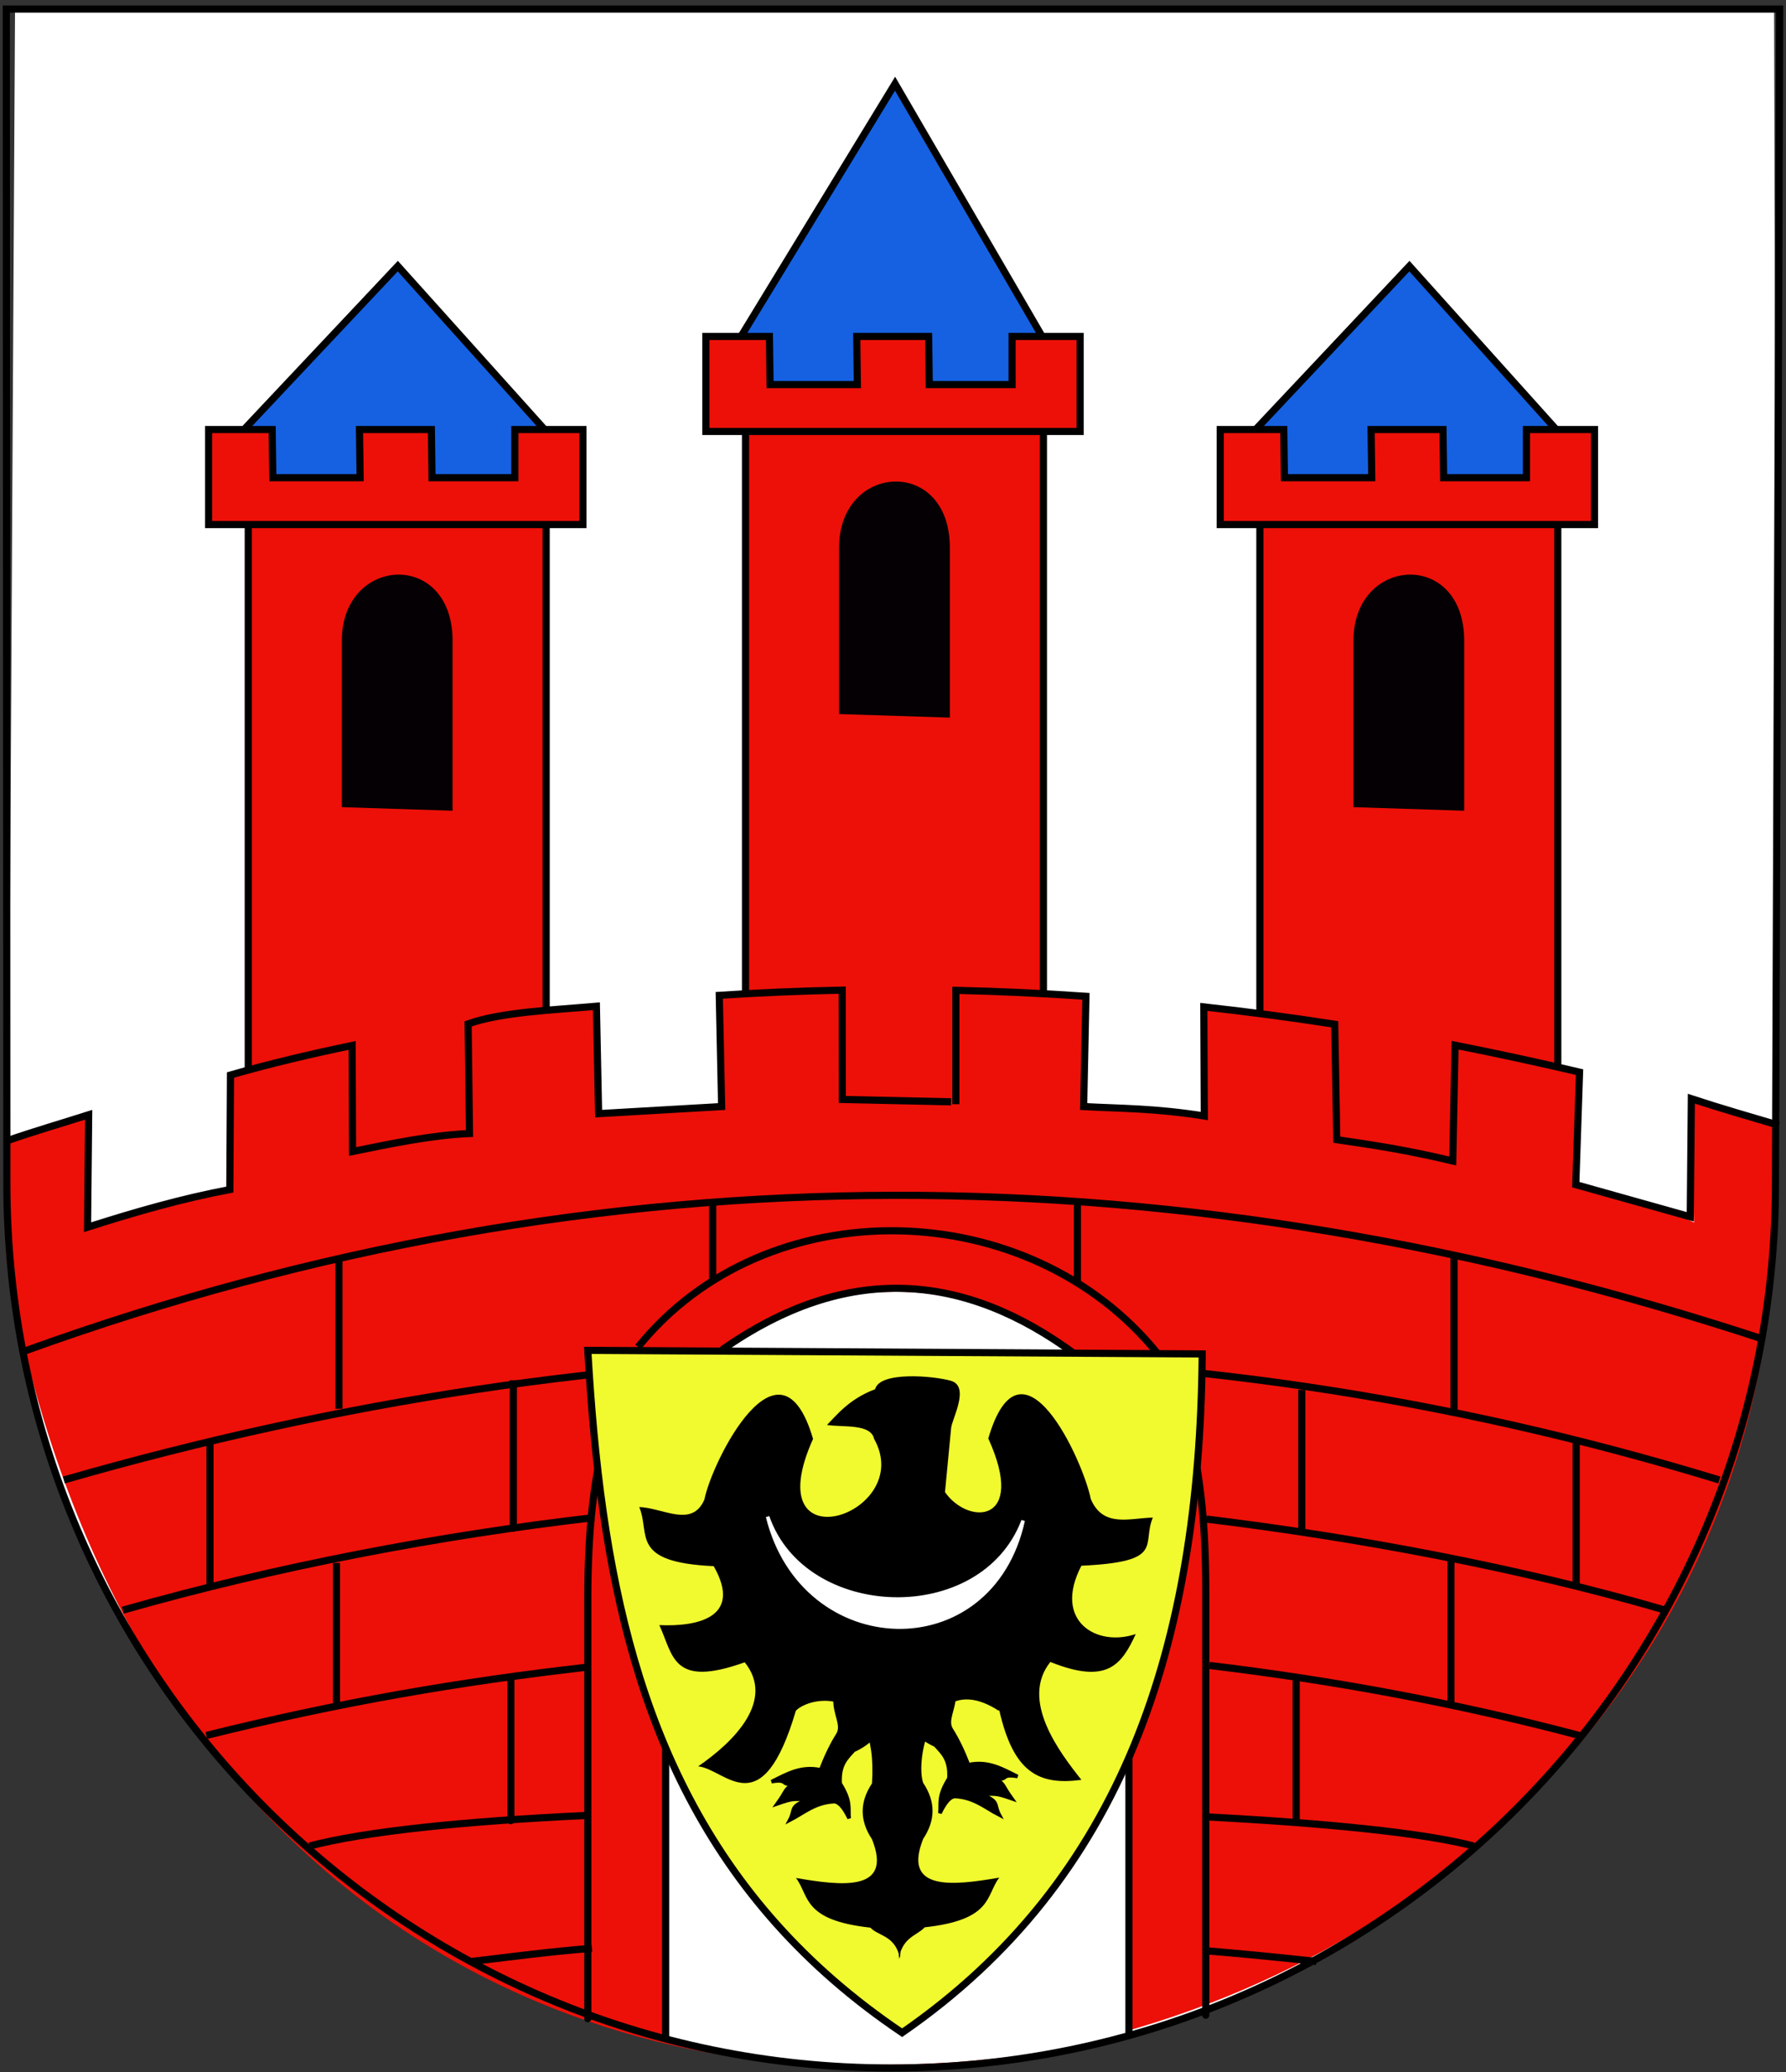 <?xml version="1.0" encoding="UTF-8" standalone="no"?>
<!-- Created with Inkscape (http://www.inkscape.org/) -->
<svg
   xmlns:dc="http://purl.org/dc/elements/1.1/"
   xmlns:cc="http://web.resource.org/cc/"
   xmlns:rdf="http://www.w3.org/1999/02/22-rdf-syntax-ns#"
   xmlns:svg="http://www.w3.org/2000/svg"
   xmlns="http://www.w3.org/2000/svg"
   xmlns:sodipodi="http://inkscape.sourceforge.net/DTD/sodipodi-0.dtd"
   xmlns:inkscape="http://www.inkscape.org/namespaces/inkscape"
   id="svg2"
   sodipodi:version="0.32"
   inkscape:version="0.43"
   width="500"
   height="580"
   version="1.0"
   sodipodi:docbase="D:\olek\Pulpit\svg"
   sodipodi:docname="POL_boleslawiec_COA.svg"
   inkscape:export-filename="D:\olek\Pulpit\svg\POL_boleslawiec_COA.png"
   inkscape:export-xdpi="87.080002"
   inkscape:export-ydpi="87.080002">
  <rect width="100%" height="100%" fill="#333333" stroke="none"/>
  <defs
     id="defs5" />
  <sodipodi:namedview
     inkscape:window-height="708"
     inkscape:window-width="1024"
     inkscape:pageshadow="2"
     inkscape:pageopacity="0.0"
     borderopacity="1.0"
     bordercolor="#666666"
     pagecolor="#ffffff"
     id="base"
     borderlayer="top"
     inkscape:zoom="0.5"
     inkscape:cx="106.51245"
     inkscape:cy="305.08081"
     inkscape:window-x="-4"
     inkscape:window-y="-4"
     inkscape:current-layer="layer2"
     showguides="true"
     inkscape:guide-bbox="true" />
  <g
     inkscape:groupmode="layer"
     id="layer1"
     inkscape:label="s"
     style="display:inline" />
  <g
     inkscape:groupmode="layer"
     id="layer5"
     inkscape:label="g"
     style="display:inline">
    <path
       style="color:#000000;fill:#ffffff;fill-opacity:1;fill-rule:evenodd;stroke:none;stroke-width:2;stroke-linecap:butt;stroke-linejoin:miter;marker:none;marker-start:none;marker-mid:none;marker-end:none;stroke-miterlimit:4;stroke-dasharray:none;stroke-dashoffset:0;stroke-opacity:1;visibility:visible;display:inline;overflow:visible"
       d="M 497.493,331.316 C 497.493,467.95 386.564,578.879 249.93,578.879 C 113.295,578.879 2.366,467.95 2.366,331.316 L 4.207,2.53 L 4.207,2.53 L 496.682,2.53 L 497.493,331.316 z "
       id="path10311"
       sodipodi:nodetypes="csscccc" />
  </g>
  <g
     inkscape:groupmode="layer"
     id="layer3"
     inkscape:label="d"
     style="display:inline">
    <g
       style="display:inline"
       id="g9591"
       transform="translate(139.208,-26.121)">
      <rect
         y="146.119"
         x="69.501"
         height="201.571"
         width="83.401"
         id="rect9593"
         style="opacity:1;color:#000000;fill:#ed1008;fill-opacity:1;fill-rule:evenodd;stroke:#000000;stroke-width:2;stroke-linecap:butt;stroke-linejoin:miter;marker:none;marker-start:none;marker-mid:none;marker-end:none;stroke-miterlimit:4;stroke-dasharray:none;stroke-dashoffset:0;stroke-opacity:1;visibility:visible;display:inline;overflow:visible" />
      <path
         id="path9595"
         d="M 111.366,49.551 L 68.098,120.523 L 74.49,140.19 L 146.275,140.19 L 152.667,120.523 L 111.366,49.551 z "
         style="opacity:1;color:#000000;fill:#1661e1;fill-opacity:1;fill-rule:evenodd;stroke:#000000;stroke-width:2;stroke-linecap:butt;stroke-linejoin:miter;marker:none;marker-start:none;marker-mid:none;marker-end:none;stroke-miterlimit:4;stroke-dasharray:none;stroke-dashoffset:0;stroke-opacity:1;visibility:visible;display:inline;overflow:visible"
         sodipodi:nodetypes="cccccc" />
      <path
         sodipodi:nodetypes="ccccccccccccc"
         id="path9597"
         d="M 58.406,120.298 L 58.406,146.895 L 163.178,146.895 L 163.178,120.298 L 144.129,120.298 L 144.129,133.776 L 120.946,133.776 L 120.766,120.298 L 100.639,120.298 L 100.818,133.776 L 76.377,133.776 L 76.198,120.298 L 58.406,120.298 z "
         style="opacity:1;color:#000000;fill:#ed1008;fill-opacity:1;fill-rule:evenodd;stroke:#000000;stroke-width:2;stroke-linecap:butt;stroke-linejoin:miter;marker:none;marker-start:none;marker-mid:none;marker-end:none;stroke-miterlimit:4;stroke-dasharray:none;stroke-dashoffset:0;stroke-opacity:1;visibility:visible;display:inline;overflow:visible" />
      <path
         sodipodi:nodetypes="ccccc"
         id="path9599"
         d="M 95.701,179 C 96.035,155.756 126.368,154.027 126.701,179 L 126.701,227 L 95.701,226 L 95.701,179 z "
         style="color:#000000;fill:#040003;fill-opacity:1;fill-rule:evenodd;stroke:none;stroke-width:2;stroke-linecap:butt;stroke-linejoin:miter;marker:none;marker-start:none;marker-mid:none;marker-end:none;stroke-miterlimit:4;stroke-dashoffset:0;stroke-opacity:1;visibility:visible;display:inline;overflow:visible" />
    </g>
    <g
       id="g9575"
       transform="translate(0,-6.0305e-2)">
      <rect
         y="146.119"
         x="69.501"
         height="181.571"
         width="83.401"
         id="rect8683"
         style="opacity:1;color:#000000;fill:#ed1008;fill-opacity:1;fill-rule:evenodd;stroke:#000000;stroke-width:2;stroke-linecap:butt;stroke-linejoin:miter;marker:none;marker-start:none;marker-mid:none;marker-end:none;stroke-miterlimit:4;stroke-dasharray:none;stroke-dashoffset:0;stroke-opacity:1;visibility:visible;display:inline;overflow:visible" />
      <path
         id="path9565"
         d="M 111.366,74.551 L 68.098,120.523 L 74.49,140.19 L 146.275,140.19 L 152.667,120.523 L 111.366,74.551 z "
         style="opacity:1;color:#000000;fill:#1661e1;fill-opacity:1;fill-rule:evenodd;stroke:#000000;stroke-width:2;stroke-linecap:butt;stroke-linejoin:miter;marker:none;marker-start:none;marker-mid:none;marker-end:none;stroke-miterlimit:4;stroke-dasharray:none;stroke-dashoffset:0;stroke-opacity:1;visibility:visible;display:inline;overflow:visible" />
      <path
         sodipodi:nodetypes="ccccccccccccc"
         id="path9558"
         d="M 58.406,120.298 L 58.406,146.895 L 163.178,146.895 L 163.178,120.298 L 144.129,120.298 L 144.129,133.776 L 120.946,133.776 L 120.766,120.298 L 100.639,120.298 L 100.818,133.776 L 76.377,133.776 L 76.198,120.298 L 58.406,120.298 z "
         style="opacity:1;color:#000000;fill:#ed1008;fill-opacity:1;fill-rule:evenodd;stroke:#000000;stroke-width:2;stroke-linecap:butt;stroke-linejoin:miter;marker:none;marker-start:none;marker-mid:none;marker-end:none;stroke-miterlimit:4;stroke-dasharray:none;stroke-dashoffset:0;stroke-opacity:1;visibility:visible;display:inline;overflow:visible" />
      <path
         sodipodi:nodetypes="ccccc"
         id="rect9562"
         d="M 95.701,179 C 96.035,155.756 126.368,154.027 126.701,179 L 126.701,227 L 95.701,226 L 95.701,179 z "
         style="color:#000000;fill:#040003;fill-opacity:1;fill-rule:evenodd;stroke:none;stroke-width:2;stroke-linecap:butt;stroke-linejoin:miter;marker:none;marker-start:none;marker-mid:none;marker-end:none;stroke-miterlimit:4;stroke-dashoffset:0;stroke-opacity:1;visibility:visible;display:inline;overflow:visible" />
    </g>
    <g
       style="display:inline"
       id="g9581"
       transform="translate(283.208,-6.0305e-2)">
      <rect
         y="146.119"
         x="69.501"
         height="181.571"
         width="83.401"
         id="rect9583"
         style="opacity:1;color:#000000;fill:#ed1008;fill-opacity:1;fill-rule:evenodd;stroke:#000000;stroke-width:2;stroke-linecap:butt;stroke-linejoin:miter;marker:none;marker-start:none;marker-mid:none;marker-end:none;stroke-miterlimit:4;stroke-dasharray:none;stroke-dashoffset:0;stroke-opacity:1;visibility:visible;display:inline;overflow:visible" />
      <path
         id="path9585"
         d="M 111.366,74.551 L 68.098,120.523 L 74.49,140.19 L 146.275,140.19 L 152.667,120.523 L 111.366,74.551 z "
         style="opacity:1;color:#000000;fill:#1661e1;fill-opacity:1;fill-rule:evenodd;stroke:#000000;stroke-width:2;stroke-linecap:butt;stroke-linejoin:miter;marker:none;marker-start:none;marker-mid:none;marker-end:none;stroke-miterlimit:4;stroke-dasharray:none;stroke-dashoffset:0;stroke-opacity:1;visibility:visible;display:inline;overflow:visible" />
      <path
         sodipodi:nodetypes="ccccccccccccc"
         id="path9587"
         d="M 58.406,120.298 L 58.406,146.895 L 163.178,146.895 L 163.178,120.298 L 144.129,120.298 L 144.129,133.776 L 120.946,133.776 L 120.766,120.298 L 100.639,120.298 L 100.818,133.776 L 76.377,133.776 L 76.198,120.298 L 58.406,120.298 z "
         style="opacity:1;color:#000000;fill:#ed1008;fill-opacity:1;fill-rule:evenodd;stroke:#000000;stroke-width:2;stroke-linecap:butt;stroke-linejoin:miter;marker:none;marker-start:none;marker-mid:none;marker-end:none;stroke-miterlimit:4;stroke-dasharray:none;stroke-dashoffset:0;stroke-opacity:1;visibility:visible;display:inline;overflow:visible" />
      <path
         sodipodi:nodetypes="ccccc"
         id="path9589"
         d="M 95.701,179 C 96.035,155.756 126.368,154.027 126.701,179 L 126.701,227 L 95.701,226 L 95.701,179 z "
         style="color:#000000;fill:#040003;fill-opacity:1;fill-rule:evenodd;stroke:none;stroke-width:2;stroke-linecap:butt;stroke-linejoin:miter;marker:none;marker-start:none;marker-mid:none;marker-end:none;stroke-miterlimit:4;stroke-dashoffset:0;stroke-opacity:1;visibility:visible;display:inline;overflow:visible" />
    </g>
    <path
       style="opacity:1;color:#000000;fill:#ed1008;fill-opacity:1;fill-rule:evenodd;stroke:none;stroke-width:2;stroke-linecap:butt;stroke-linejoin:miter;marker:none;marker-start:none;marker-mid:none;marker-end:none;stroke-miterlimit:4;stroke-dasharray:none;stroke-dashoffset:0;stroke-opacity:1;visibility:visible;display:inline;overflow:visible"
       d="M 266.277,308.424 L 235.807,307.762 L 235.778,277.165 C 224.306,277.386 212.835,277.868 201.363,278.618 L 202.026,309.749 L 167.582,311.736 L 166.965,281.671 C 154.483,282.762 140.314,283.306 131.051,286.608 L 131.44,317.297 C 120.525,317.79 109.61,320.132 98.695,322.334 L 98.581,292.641 C 87.1,295.042 75.62,297.728 64.526,300.922 L 64.342,332.989 C 51.064,335.478 37.786,339.285 24.508,343.531 L 24.82,312.051 C 17.88,314.258 9.364,316.749 2.424,319.175 C 0.401,338.842 0.637,358.508 6.949,378.175 C 80.839,678.461 456.92,611.313 494,375 L 498,315 C 489.802,312.559 481.604,310.228 473.504,307.555 L 474.264,342.206 C 461.824,335.873 452.002,334.776 441.145,331.608 L 442.205,300.114 C 430.586,297.379 418.966,294.875 407.355,292.568 L 406.701,324.984 C 393.6,321.856 383.892,320.424 374.244,319.023 L 373.662,286.713 C 361.446,284.82 349.231,283.196 337.016,281.849 L 337.151,312.399 C 323.238,310.189 314.028,310.331 303.37,309.749 L 304.013,278.887 C 291.876,278.049 279.74,277.491 267.603,277.218 L 267.601,309.087"
       id="path4256"
       sodipodi:nodetypes="ccccscscccccscccccccccccccccccccc" />
    <path
       style="fill:#ffffff;fill-opacity:1;fill-rule:evenodd;stroke:none;stroke-width:1px;stroke-linecap:butt;stroke-linejoin:miter;stroke-opacity:1"
       d="M 185.948,570.651 L 186.987,417.945 C 183.14,341.447 326.015,341.044 314.242,427.813 L 316.32,569.612 C 274.153,579.639 230.882,581.38 185.948,570.651 z "
       id="path7808"
       sodipodi:nodetypes="ccccc" />
  </g>
  <g
     inkscape:groupmode="layer"
     id="layer4"
     inkscape:label="f"
     style="display:inline">
    <path
       style="opacity:1;color:#000000;fill:none;fill-opacity:1;fill-rule:evenodd;stroke:#000000;stroke-width:2;stroke-linecap:butt;stroke-linejoin:miter;marker:none;marker-start:none;marker-mid:none;marker-end:none;stroke-miterlimit:4;stroke-dasharray:none;stroke-dashoffset:0;stroke-opacity:1;visibility:visible;display:inline;overflow:visible"
       d="M 266.277,308.424 L 235.807,307.762 L 235.778,277.165 C 224.306,277.386 212.835,277.868 201.363,278.618 L 202.026,309.749 L 167.582,311.736 L 166.965,281.671 C 154.483,282.762 140.314,283.306 131.051,286.608 L 131.44,317.297 C 120.525,317.79 109.61,320.132 98.695,322.334 L 98.581,292.641 C 87.1,295.042 75.62,297.728 64.526,300.922 L 64.342,332.989 C 51.064,335.478 37.786,339.285 24.508,343.531 L 24.82,312.051 C 17.88,314.258 9.364,316.749 2.424,319.175 M 6.949,378.175 C 168.95,319.585 332,321.609 494,375 M 498,315 C 489.802,312.559 481.604,310.228 473.504,307.555 L 473.197,340.606 L 441.145,331.608 L 442.205,300.114 C 430.586,297.379 418.966,294.875 407.355,292.568 L 406.701,324.984 C 393.6,321.856 383.892,320.424 374.244,319.023 L 373.662,286.713 C 361.446,284.82 349.231,283.196 337.016,281.849 L 337.151,312.399 C 323.238,310.189 314.028,310.331 303.37,309.749 L 304.013,278.887 C 291.876,278.049 279.74,277.491 267.603,277.218 L 267.601,309.087"
       id="path6006"
       sodipodi:nodetypes="ccccscscccccscccccccccccccccccccc" />
    <path
       style="opacity:1;color:#000000;fill:none;fill-opacity:1;fill-rule:evenodd;stroke:#000000;stroke-width:2;stroke-linecap:butt;stroke-linejoin:miter;marker:none;marker-start:none;marker-mid:none;marker-end:none;stroke-miterlimit:4;stroke-dasharray:none;stroke-dashoffset:0;stroke-opacity:1;visibility:visible;display:inline;overflow:visible"
       d="M 17.875,414.285 C 172.361,369.857 326.847,367.048 481.334,414.285"
       id="path6885"
       sodipodi:nodetypes="cc" />
    <path
       style="opacity:1;color:#000000;fill:none;fill-opacity:1;fill-rule:evenodd;stroke:#000000;stroke-width:2;stroke-linecap:butt;stroke-linejoin:miter;marker:none;marker-start:none;marker-mid:none;marker-end:none;stroke-miterlimit:4;stroke-dasharray:none;stroke-dashoffset:0;stroke-opacity:1;visibility:visible;display:inline;overflow:visible"
       d="M 34.384,450.728 C 77.455,438.443 123.298,429.773 166.369,424.796 M 337.778,425.226 C 378.975,430.233 425.025,438.712 466.222,450.728"
       id="path6887"
       sodipodi:nodetypes="cscc" />
    <path
       style="opacity:1;color:#000000;fill:none;fill-opacity:1;fill-rule:evenodd;stroke:#000000;stroke-width:2;stroke-linecap:butt;stroke-linejoin:miter;marker:none;marker-start:none;marker-mid:none;marker-end:none;stroke-miterlimit:4;stroke-dasharray:none;stroke-dashoffset:0;stroke-opacity:1;visibility:visible;display:inline;overflow:visible"
       d="M 57.763,485.797 C 94.183,476.705 128.539,470.722 164.958,466.611 M 338.583,466.199 C 372.638,470.261 408.079,476.756 442.133,485.797"
       id="path6889"
       sodipodi:nodetypes="cscc" />
    <path
       style="opacity:1;color:#000000;fill:none;fill-opacity:1;fill-rule:evenodd;stroke:#000000;stroke-width:2;stroke-linecap:butt;stroke-linejoin:miter;marker:none;marker-start:none;marker-mid:none;marker-end:none;stroke-miterlimit:4;stroke-dasharray:none;stroke-dashoffset:0;stroke-opacity:1;visibility:visible;display:inline;overflow:visible"
       d="M 86.662,516.739 C 102.325,512.65 129.414,509.823 164.273,508.177 M 337.685,508.586 C 371.085,510.314 398.499,513.057 412.548,516.739"
       id="path6891"
       sodipodi:nodetypes="cscc" />
    <path
       style="opacity:1;color:#000000;fill:none;fill-opacity:1;fill-rule:evenodd;stroke:#000000;stroke-width:2;stroke-linecap:butt;stroke-linejoin:miter;marker:none;marker-start:none;marker-mid:none;marker-end:none;stroke-miterlimit:4;stroke-dasharray:none;stroke-dashoffset:0;stroke-opacity:1;visibility:visible;display:inline;overflow:visible"
       d="M 132.087,549.057 C 144.469,547.587 153.362,546.362 165.696,545.374 M 336.957,546.004 C 347.494,546.879 358.016,547.899 368.525,549.057"
       id="path6893"
       sodipodi:nodetypes="cscc" />
    <path
       style="opacity:1;color:#000000;fill:none;fill-opacity:1;fill-rule:evenodd;stroke:#000000;stroke-width:2;stroke-linecap:butt;stroke-linejoin:miter;marker:none;marker-start:none;marker-mid:none;marker-end:none;stroke-miterlimit:4;stroke-dasharray:none;stroke-dashoffset:0;stroke-opacity:1;visibility:visible;display:inline;overflow:visible"
       d="M 94.891,352.399 L 94.891,394.344 M 407.068,351.712 L 407.068,395.031"
       id="path6897"
       sodipodi:nodetypes="cccc" />
    <path
       style="opacity:1;color:#000000;fill:none;fill-opacity:1;fill-rule:evenodd;stroke:#000000;stroke-width:2;stroke-linecap:butt;stroke-linejoin:miter;marker:none;marker-start:none;marker-mid:none;marker-end:none;stroke-miterlimit:4;stroke-dasharray:none;stroke-dashoffset:0;stroke-opacity:1;visibility:visible;display:inline;overflow:visible"
       d="M 58.791,403.3 C 58.791,403.3 58.791,447.344 58.791,443.148"
       id="path6899"
       sodipodi:nodetypes="cc" />
    <path
       style="opacity:1;color:#000000;fill:none;fill-opacity:1;fill-rule:evenodd;stroke:#000000;stroke-width:2;stroke-linecap:butt;stroke-linejoin:miter;marker:none;marker-start:none;marker-mid:none;marker-end:none;stroke-miterlimit:4;stroke-dasharray:none;stroke-dashoffset:0;stroke-opacity:1;visibility:visible;display:inline;overflow:visible"
       d="M 143.712,386.362 C 143.712,386.362 143.712,431.871 143.712,427.467"
       id="path6901"
       sodipodi:nodetypes="cc" />
    <path
       style="opacity:1;color:#000000;fill:none;fill-opacity:1;fill-rule:evenodd;stroke:#000000;stroke-width:2;stroke-linecap:butt;stroke-linejoin:miter;marker:none;marker-start:none;marker-mid:none;marker-end:none;stroke-miterlimit:4;stroke-dasharray:none;stroke-dashoffset:0;stroke-opacity:1;visibility:visible;display:inline;overflow:visible"
       d="M 364.436,389.063 C 364.436,389.063 364.436,432.414 364.436,428.219"
       id="path6907"
       sodipodi:nodetypes="cc" />
    <path
       style="opacity:1;color:#000000;fill:none;fill-opacity:1;fill-rule:evenodd;stroke:#000000;stroke-width:2;stroke-linecap:butt;stroke-linejoin:miter;marker:none;marker-start:none;marker-mid:none;marker-end:none;stroke-miterlimit:4;stroke-dasharray:none;stroke-dashoffset:0;stroke-opacity:1;visibility:visible;display:inline;overflow:visible"
       d="M 441.262,404.003 C 441.262,404.003 441.262,447.354 441.262,443.158"
       id="path6909"
       sodipodi:nodetypes="cc" />
    <path
       style="opacity:1;color:#000000;fill:none;fill-opacity:1;fill-rule:evenodd;stroke:#000000;stroke-width:2;stroke-linecap:butt;stroke-linejoin:miter;marker:none;marker-start:none;marker-mid:none;marker-end:none;stroke-miterlimit:4;stroke-dasharray:none;stroke-dashoffset:0;stroke-opacity:1;visibility:visible;display:inline;overflow:visible"
       d="M 406.193,437.008 C 406.193,437.008 406.193,480.359 406.193,476.164"
       id="path6911"
       sodipodi:nodetypes="cc" />
    <path
       style="opacity:1;color:#000000;fill:none;fill-opacity:1;fill-rule:evenodd;stroke:#000000;stroke-width:2;stroke-linecap:butt;stroke-linejoin:miter;marker:none;marker-start:none;marker-mid:none;marker-end:none;stroke-miterlimit:4;stroke-dasharray:none;stroke-dashoffset:0;stroke-opacity:1;visibility:visible;display:inline;overflow:visible"
       d="M 94.203,437.508 C 94.203,437.508 94.203,480.859 94.203,476.664"
       id="path6913"
       sodipodi:nodetypes="cc" />
    <path
       style="opacity:1;color:#000000;fill:none;fill-opacity:1;fill-rule:evenodd;stroke:#000000;stroke-width:2;stroke-linecap:butt;stroke-linejoin:miter;marker:none;marker-start:none;marker-mid:none;marker-end:none;stroke-miterlimit:4;stroke-dasharray:none;stroke-dashoffset:0;stroke-opacity:1;visibility:visible;display:inline;overflow:visible"
       d="M 143.024,470.202 C 143.024,470.202 143.024,513.552 143.024,509.357"
       id="path6915"
       sodipodi:nodetypes="cc" />
    <path
       style="opacity:1;color:#000000;fill:none;fill-opacity:1;fill-rule:evenodd;stroke:#000000;stroke-width:2;stroke-linecap:butt;stroke-linejoin:miter;marker:none;marker-start:none;marker-mid:none;marker-end:none;stroke-miterlimit:4;stroke-dasharray:none;stroke-dashoffset:0;stroke-opacity:1;visibility:visible;display:inline;overflow:visible"
       d="M 362.877,470.389 C 362.877,470.389 362.877,513.74 362.877,509.545"
       id="path6917"
       sodipodi:nodetypes="cc" />
    <path
       style="opacity:1;color:#000000;fill:none;fill-opacity:1;fill-rule:evenodd;stroke:#000000;stroke-width:2;stroke-linecap:butt;stroke-linejoin:miter;marker:none;marker-start:none;marker-mid:none;marker-end:none;stroke-miterlimit:4;stroke-dasharray:none;stroke-dashoffset:0;stroke-opacity:1;visibility:visible;display:inline;overflow:visible"
       d="M 186.344,486.908 C 186.344,486.908 186.344,577.93 186.344,569.39"
       id="path6921"
       sodipodi:nodetypes="cc" />
    <path
       style="opacity:1;color:#000000;fill:none;fill-opacity:1;fill-rule:evenodd;stroke:#000000;stroke-width:2;stroke-linecap:butt;stroke-linejoin:miter;marker:none;marker-start:none;marker-mid:none;marker-end:none;stroke-miterlimit:4;stroke-dasharray:none;stroke-dashoffset:0;stroke-opacity:1;visibility:visible;display:inline;overflow:visible"
       d="M 337.557,562.291 C 337.557,581.101 337.557,447.908 337.557,447.908 C 337.773,409.427 332.159,402.427 329.368,379.904"
       id="path6923"
       sodipodi:nodetypes="ccc" />
    <path
       style="opacity:1;color:#000000;fill:none;fill-opacity:1;fill-rule:evenodd;stroke:#000000;stroke-width:2;stroke-linecap:butt;stroke-linejoin:miter;marker:none;marker-start:none;marker-mid:none;marker-end:none;stroke-miterlimit:4;stroke-dasharray:none;stroke-dashoffset:0;stroke-opacity:1;visibility:visible;display:inline;overflow:visible"
       d="M 316.053,486.713 C 316.053,486.713 316.053,577.736 316.053,569.195"
       id="path6925"
       sodipodi:nodetypes="cc" />
    <path
       style="opacity:1;color:#000000;fill:none;fill-opacity:1;fill-rule:evenodd;stroke:#000000;stroke-width:2;stroke-linecap:butt;stroke-linejoin:miter;marker:none;marker-start:none;marker-mid:none;marker-end:none;stroke-miterlimit:4;stroke-dasharray:none;stroke-dashoffset:0;stroke-opacity:1;visibility:visible;display:inline;overflow:visible"
       d="M 202.159,377.841 C 237.084,353.345 269.916,356.06 301.176,379.216"
       id="path6927"
       sodipodi:nodetypes="cc" />
    <path
       style="opacity:1;color:#000000;fill:none;fill-opacity:1;fill-rule:evenodd;stroke:#000000;stroke-width:2;stroke-linecap:butt;stroke-linejoin:miter;marker:none;marker-start:none;marker-mid:none;marker-end:none;stroke-miterlimit:4;stroke-dasharray:none;stroke-dashoffset:0;stroke-opacity:1;visibility:visible;display:inline;overflow:visible"
       d="M 178.637,377.06 C 214.703,332.374 288.105,334.423 324.01,378.804"
       id="path6929"
       sodipodi:nodetypes="cc" />
    <path
       style="opacity:1;color:#000000;fill:none;fill-opacity:1;fill-rule:evenodd;stroke:#000000;stroke-width:2;stroke-linecap:butt;stroke-linejoin:miter;marker:none;marker-start:none;marker-mid:none;marker-end:none;stroke-miterlimit:4;stroke-dasharray:none;stroke-dashoffset:0;stroke-opacity:1;visibility:visible;display:inline;overflow:visible"
       d="M 164.562,563.249 C 164.562,582.058 164.562,450.252 164.562,450.252 C 164.346,411.771 169.959,404.771 172.751,382.247"
       id="path6931"
       sodipodi:nodetypes="ccc" />
    <path
       style="opacity:1;color:#000000;fill:none;fill-opacity:1;fill-rule:evenodd;stroke:#000000;stroke-width:2;stroke-linecap:butt;stroke-linejoin:miter;marker:none;marker-start:none;marker-mid:none;marker-end:none;stroke-miterlimit:4;stroke-dasharray:none;stroke-dashoffset:0;stroke-opacity:1;visibility:visible;display:inline;overflow:visible"
       d="M 199.523,336.442 L 199.523,359.14 M 301.632,336.07 L 301.632,359.512"
       id="path6933"
       sodipodi:nodetypes="cccc" />
  </g>
  <g
     inkscape:groupmode="layer"
     id="layer2"
     inkscape:label="herb"
     style="display:inline">
    <g
       id="g9601"
       transform="translate(-0.445,0)">
      <path
         sodipodi:nodetypes="cssccc"
         id="path3989"
         d="M 497.493,331.316 C 497.493,467.95 386.564,578.879 249.93,578.879 C 113.295,578.879 2.432,467.95 2.366,331.316 L 2.207,2.53 L 498.682,2.53 L 497.493,331.316 z "
         style="color:#000000;fill:none;fill-opacity:1;fill-rule:evenodd;stroke:#000000;stroke-width:2;stroke-linecap:butt;stroke-linejoin:miter;marker:none;marker-start:none;marker-mid:none;marker-end:none;stroke-miterlimit:4;stroke-dasharray:none;stroke-dashoffset:0;stroke-opacity:1;visibility:visible;display:inline;overflow:visible" />
      <path
         sodipodi:nodetypes="ccccsc"
         id="path1381"
         d="M 165,378 L 337,379 L 337,380 C 336.181,460.153 315.071,526.13 253,569 C 197.709,531.78 177.475,479.787 169.338,423.392 C 167.19,408.505 165.885,393.31 165,378 z "
         style="opacity:1;color:#000000;fill:#f1f92f;fill-opacity:1;fill-rule:evenodd;stroke:#000000;stroke-width:2;stroke-linecap:butt;stroke-linejoin:miter;marker:none;marker-start:none;marker-mid:none;marker-end:none;stroke-miterlimit:4;stroke-dasharray:none;stroke-dashoffset:0;stroke-opacity:1;visibility:visible;display:inline;overflow:visible" />
      <path
         sodipodi:nodetypes="ccccccccccccccccccccccccssccccccccccsc"
         id="path3229"
         d="M 245.438,388.875 C 238.134,391.626 234.691,396.124 231.969,398.875 C 236.381,399.585 244.234,398.433 245.154,402.781 C 257.017,423.865 211.791,438.931 228.062,402.781 C 218.776,371.069 199.771,409.057 197.656,419.719 C 194.21,427.856 185.954,422.008 179.406,421.875 C 182.601,429.424 176.597,437.318 200.25,438.406 C 208.464,452.831 195.571,455.383 185.031,454.906 C 188.979,463.418 188.586,472.616 208.938,465.312 C 217.473,475.978 206.036,487.477 195.906,494.438 C 203.591,495.183 213.657,511.368 223.25,478.875 C 227.131,474.81 246.413,471.13 244.562,499.219 C 241.087,504.431 241.087,509.631 244.562,514.844 C 250.493,529.634 236.165,527.905 223.281,525.688 C 227.088,530.703 224.981,537.497 244.125,539.594 C 246.19,541.86 250.552,541.75 252.094,547.031 L 251.969,548.469 C 252.036,548.116 252.105,547.785 252.188,547.469 C 252.253,547.731 252.323,547.994 252.375,548.281 L 252.562,546.312 C 254.165,541.974 257.391,541.609 259.312,539.5 C 278.456,537.404 276.381,530.609 280.188,525.594 C 267.304,527.811 252.976,529.509 258.906,514.719 C 262.381,509.506 262.381,504.306 258.906,499.094 C 256.583,492.749 261.399,466.796 280.031,478.875 C 280.08,478.907 280.129,478.763 280.156,478.719 C 280.161,478.71 280.183,478.697 280.188,478.688 C 284.142,496.104 291.151,499.834 303.188,498.219 C 296.967,490.39 285.965,475.885 294.5,465.219 C 310.508,471.654 314.458,465.918 318.406,457.406 C 307.461,461.127 295.125,453.764 303.188,438.281 C 326.84,437.193 319.993,432.362 323.188,424.812 C 316.64,424.946 309.259,427.731 305.812,419.594 C 303.698,408.932 286.411,370.944 277.125,402.656 C 287.983,426.506 271.617,427.098 265,417.688 L 266.719,399.719 C 266.936,397.249 272.109,388.065 266.639,386.508 C 261.778,385.125 246.712,383.796 245.438,388.875 z "
         style="fill:#000000;fill-opacity:1;fill-rule:evenodd;stroke:none;stroke-width:1px;stroke-linecap:butt;stroke-linejoin:miter;stroke-opacity:1;display:inline" />
      <path
         sodipodi:nodetypes="ccc"
         id="path3377"
         d="M 215.342,424.554 C 225.189,464.562 277.891,466.587 286.876,425.649 C 275.352,455.948 225.634,454.241 215.342,424.554 z "
         style="fill:#ffffff;fill-opacity:1;fill-rule:evenodd;stroke:#ffffff;stroke-width:1px;stroke-linecap:butt;stroke-linejoin:miter;stroke-opacity:1" />
      <path
         sodipodi:nodetypes="csccccccccccc"
         id="path3379"
         d="M 234.248,475.708 C 233.998,479.583 236.644,482.938 234.991,485.558 C 233.193,488.409 231.675,491.611 230.197,495.419 C 224.702,494.225 220.751,496.579 216.446,498.719 C 221.289,497.916 218.87,499.789 222.335,499.357 C 219.735,501.427 220.853,500.986 218.009,504.942 C 222.979,503.21 222.288,503.763 226.93,503.621 C 221.206,505.771 223.223,506.335 221.515,509.527 C 225.478,507.482 228.698,504.503 234.145,504.32 C 235.209,504.566 236.392,505.372 238.176,509.001 C 237.872,506.169 238.848,504.329 235.654,499.258 C 235.312,493.903 237.528,492.116 239.47,489.947 C 244.416,487.687 246.869,484.435 247.923,480.627"
         style="fill:#000000;fill-opacity:1;fill-rule:evenodd;stroke:#000000;stroke-width:1px;stroke-linecap:butt;stroke-linejoin:miter;stroke-opacity:1" />
      <path
         sodipodi:nodetypes="csccccccccccc"
         id="path4254"
         d="M 267.508,474.264 C 267.758,478.139 265.112,481.494 266.765,484.114 C 268.563,486.965 270.081,490.167 271.56,493.975 C 277.055,492.781 281.005,495.134 285.31,497.275 C 280.467,496.472 282.886,498.345 279.421,497.913 C 282.021,499.983 280.903,499.542 283.747,503.498 C 278.777,501.766 279.468,502.319 274.826,502.177 C 280.55,504.327 278.533,504.89 280.241,508.083 C 276.278,506.038 273.058,503.059 267.611,502.876 C 266.547,503.122 265.364,503.928 263.58,507.557 C 263.884,504.725 262.908,502.885 266.102,497.814 C 266.444,492.458 264.228,490.672 262.287,488.503 C 257.34,486.242 254.888,482.991 253.833,479.183"
         style="fill:#000000;fill-opacity:1;fill-rule:evenodd;stroke:#000000;stroke-width:1px;stroke-linecap:butt;stroke-linejoin:miter;stroke-opacity:1;display:inline" />
    </g>
  </g>
</svg>
